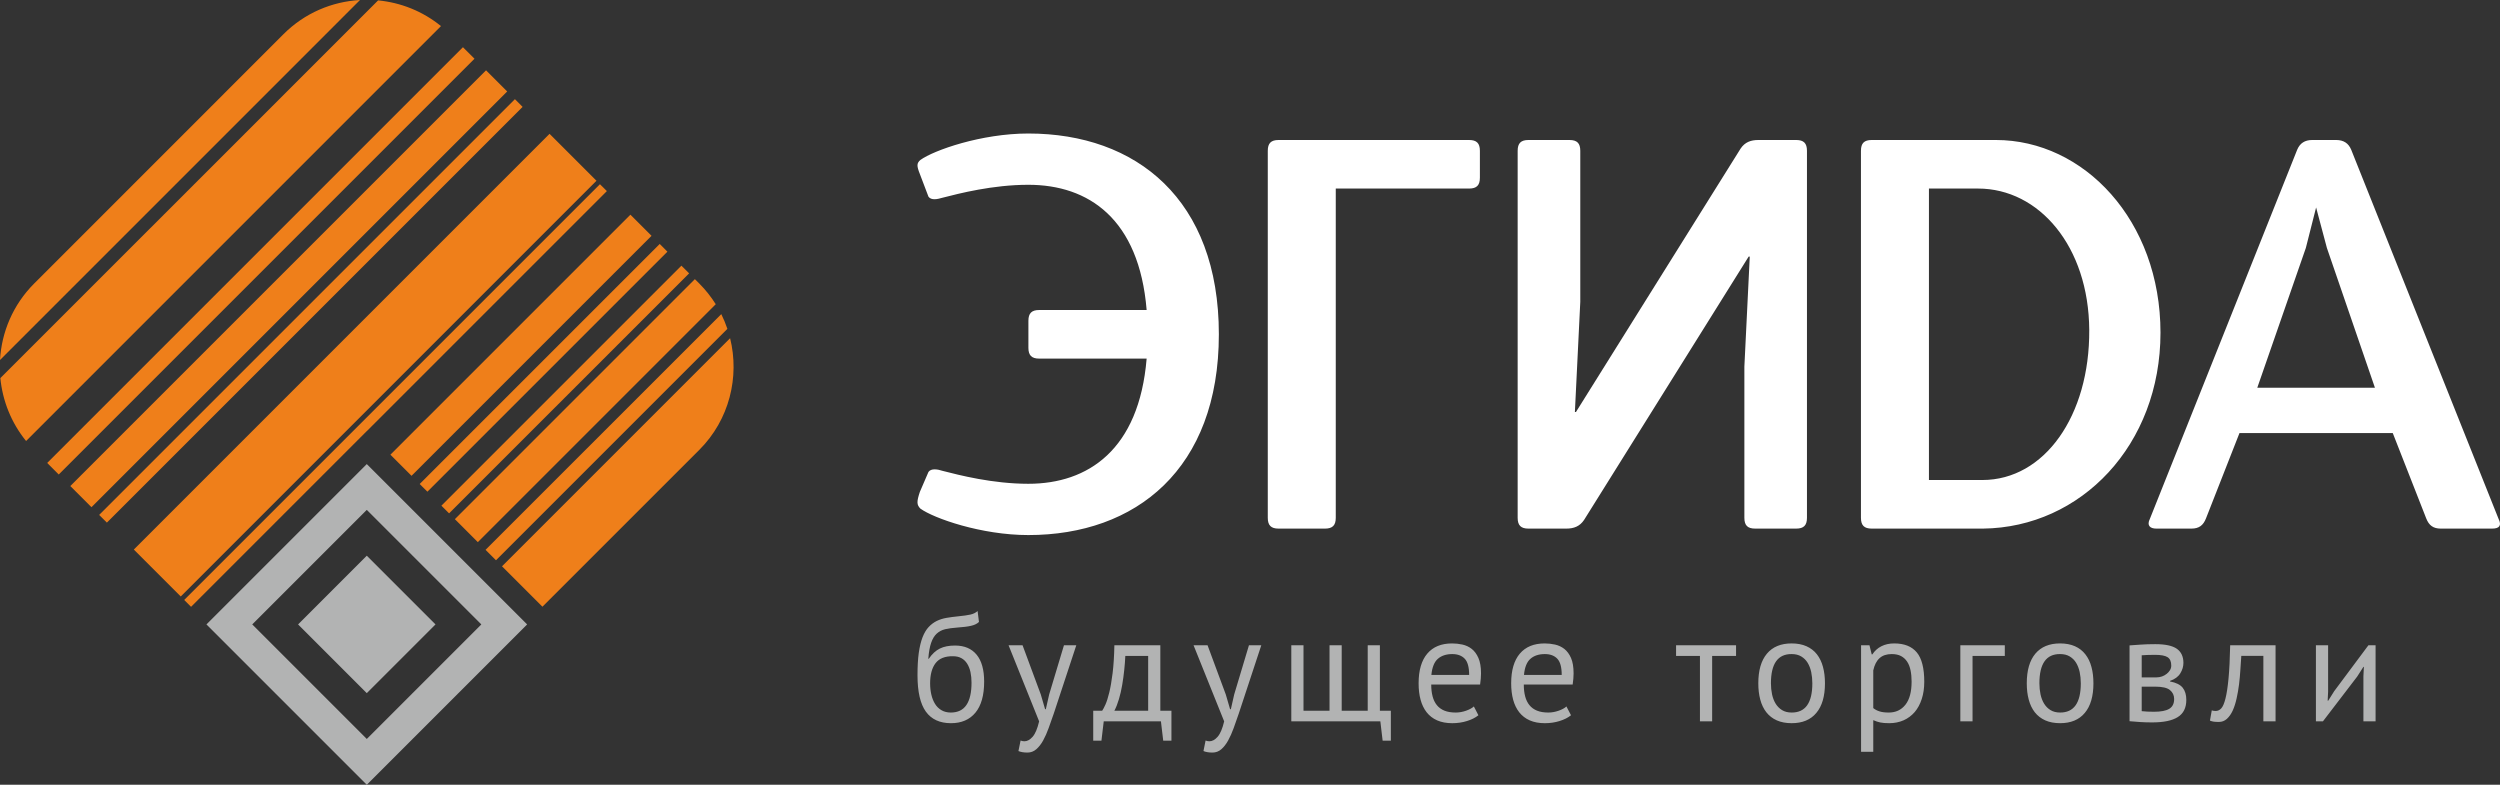 <?xml version="1.0" encoding="utf-8"?>
<svg viewBox="128.992 110.085 708.938 222.54" width="708.938" height="222.54" xmlns="http://www.w3.org/2000/svg">
  <rect x="128.992" y="110.085" width="708.938" height="222.54" fill="#333333" stroke="none"/>
  <defs>
    <style type="text/css">
   
    .fil3 {fill:#B2B3B3}
    .fil2 {fill:#EF7F1A}
    .fil1 {fill:#B2B3B3;fill-rule:nonzero}
    .fil0 {fill:#201E1C;fill-rule:nonzero}
   
  </style>
  </defs>
  <g id="_2731743407440" transform="matrix(1, 0, 0, 1, -1335.668, -402.435)">
    <path class="fil0" d="M1756.29 611.15c0,2.14 0.92,3.06 3.06,3.06l30.47 0c-2.15,25.87 -16.61,35.5 -33.55,35.5 -10.1,0 -19.59,-2.45 -24.34,-3.67 -1.37,-0.46 -3.21,-0.77 -3.98,0.31l-2.44 5.66c-0.92,2.75 -0.92,3.67 0.15,4.74 3.82,2.76 17.29,7.5 30.61,7.5 30.46,0 54.03,-18.67 54.03,-56.93 0,-38.27 -23.42,-56.94 -54.03,-56.94 -13.32,0 -26.79,4.74 -30.61,7.5 -1.07,0.92 -1.07,1.68 -0.15,3.98l2.44 6.43c0.77,1.07 2.45,0.76 3.98,0.3 4.75,-1.22 14.24,-3.67 24.34,-3.67 17.08,0 31.42,9.64 33.55,35.51l-30.47 0c-2.14,0 -3.06,0.92 -3.06,3.06l0 7.66zm381.84 11.32l-33.36 0 13.77 -39.64 2.91 -11.48 3.06 11.48 13.62 39.64zm33.22 39.95c2.14,0 2.75,-0.92 1.84,-2.76l-41.79 -104.69c-0.77,-1.83 -2.14,-2.75 -4.29,-2.75l-6.73 0c-2.14,0 -3.52,0.92 -4.29,2.75l-41.78 104.69c-0.92,1.84 0,2.76 1.84,2.76l9.95 0c2.14,0 3.36,-0.92 4.13,-2.91l9.49 -24.18 43.47 0 9.48 24.18c0.77,1.99 1.99,2.91 4.14,2.91l14.54 0zm-159.69 -13.78l0 -82.65 13.93 0c17.29,0 31.38,16.38 31.53,40.1 0.15,24.34 -12.71,42.55 -30.31,42.55l-15.15 0zm15.31 13.78c27.85,-0.31 50.35,-23.73 50.35,-55.56 0,-31.84 -21.73,-54.64 -46.68,-54.64l-35.2 0c-2.15,0 -3.06,0.92 -3.06,3.06l0 104.08c0,2.14 0.91,3.06 3.06,3.06l31.53 0zm-128.88 0c-2.14,0 -3.06,-0.92 -3.06,-3.06l0 -104.08c0,-2.14 0.92,-3.06 3.06,-3.06l11.64 0c2.14,0 3.06,0.92 3.06,3.06l0 42.85 -1.53 31.23 0.3 0 46.69 -74.7c1.22,-1.83 2.9,-2.44 5.05,-2.44l10.71 0c2.14,0 3.06,0.92 3.06,3.06l0 104.08c0,2.14 -0.92,3.06 -3.06,3.06l-11.63 0c-2.15,0 -3.06,-0.92 -3.06,-3.06l0 -42.86 1.53 -31.22 -0.31 0 -46.68 74.69c-1.23,1.83 -2.91,2.45 -5.05,2.45l-10.72 0zm-13.77 -99.49c0,2.14 -0.92,3.06 -3.06,3.06l-37.81 0 0 93.37c0,2.14 -0.92,3.06 -3.06,3.06l-13.16 0c-2.14,0 -3.06,-0.92 -3.06,-3.06l0 -104.08c0,-2.14 0.92,-3.06 3.06,-3.06l54.03 0c2.14,0 3.06,0.92 3.06,3.06l0 7.65z" style="fill: rgb(255, 255, 255);"/>
    <path class="fil1" d="M1728.03 699.34c0.95,-1.38 2,-2.35 3.15,-2.91 1.15,-0.57 2.59,-0.85 4.32,-0.85 2.64,0 4.68,0.87 6.1,2.59 1.43,1.73 2.14,4.28 2.14,7.64 0,3.89 -0.83,6.82 -2.48,8.81 -1.65,1.99 -3.96,2.98 -6.93,2.98 -3.16,0 -5.54,-1.09 -7.12,-3.28 -1.58,-2.19 -2.37,-5.63 -2.37,-10.32 0,-2.47 0.12,-4.59 0.36,-6.34 0.25,-1.76 0.61,-3.24 1.08,-4.45 0.48,-1.21 1.05,-2.17 1.73,-2.89 0.67,-0.72 1.44,-1.29 2.28,-1.71 0.85,-0.41 1.78,-0.71 2.79,-0.88 1.01,-0.17 2.09,-0.32 3.24,-0.43 1.49,-0.15 2.67,-0.31 3.52,-0.5 0.84,-0.19 1.53,-0.53 2.04,-1.02l0.39 3.11c-0.28,0.26 -0.6,0.48 -0.95,0.65 -0.34,0.17 -0.76,0.32 -1.25,0.43 -0.49,0.12 -1.07,0.22 -1.75,0.3 -0.67,0.09 -1.46,0.16 -2.35,0.22 -1.24,0.09 -2.32,0.24 -3.26,0.45 -0.93,0.22 -1.74,0.64 -2.42,1.26 -0.67,0.61 -1.2,1.49 -1.59,2.63 -0.39,1.13 -0.66,2.64 -0.8,4.51l0.13 0zm0.39 6.99c0,1.09 0.11,2.15 0.34,3.15 0.23,1.01 0.59,1.9 1.06,2.66 0.47,0.76 1.09,1.36 1.84,1.79 0.74,0.43 1.62,0.65 2.63,0.65 1.98,0 3.46,-0.72 4.42,-2.14 0.97,-1.43 1.45,-3.53 1.45,-6.32 0,-1.1 -0.1,-2.1 -0.3,-3.03 -0.2,-0.92 -0.52,-1.71 -0.95,-2.39 -0.44,-0.68 -0.98,-1.2 -1.64,-1.55 -0.67,-0.37 -1.46,-0.54 -2.38,-0.54 -2.24,-0.03 -3.88,0.62 -4.92,1.96 -1.03,1.34 -1.55,3.26 -1.55,5.76zm31.39 3.15l1.21 4.15 0.21 0 0.95 -4.19 4.19 -13.94 3.5 0 -6.39 19.38c-0.49,1.41 -0.97,2.78 -1.45,4.1 -0.47,1.32 -1,2.5 -1.57,3.54 -0.58,1.04 -1.23,1.86 -1.95,2.48 -0.72,0.62 -1.55,0.93 -2.5,0.93 -1.04,0 -1.89,-0.15 -2.55,-0.43l0.61 -2.98c0.37,0.14 0.73,0.21 1.08,0.21 0.8,0 1.58,-0.42 2.33,-1.27 0.75,-0.85 1.36,-2.31 1.85,-4.38l-8.67 -21.58 3.97 0 5.18 13.98zm37.04 13.08l-2.33 0 -0.65 -5.48 -16.22 0 -0.65 5.48 -2.33 0 0 -8.5 2.54 0c0.23,-0.32 0.54,-0.89 0.91,-1.71 0.37,-0.82 0.74,-1.97 1.1,-3.45 0.36,-1.48 0.68,-3.32 0.95,-5.52 0.27,-2.21 0.44,-4.83 0.5,-7.88l13.03 0 0 18.56 3.15 0 0 8.5zm-6.6 -8.5l0 -15.54 -6.48 0c-0.05,1.21 -0.15,2.52 -0.3,3.95 -0.14,1.42 -0.34,2.85 -0.58,4.27 -0.24,1.43 -0.55,2.77 -0.93,4.04 -0.37,1.26 -0.8,2.36 -1.29,3.28l9.58 0zm22.02 -4.58l1.21 4.15 0.22 0 0.95 -4.19 4.18 -13.94 3.5 0 -6.39 19.38c-0.49,1.41 -0.97,2.78 -1.44,4.1 -0.48,1.32 -1,2.5 -1.58,3.54 -0.58,1.04 -1.22,1.86 -1.94,2.48 -0.72,0.62 -1.56,0.93 -2.51,0.93 -1.03,0 -1.88,-0.15 -2.54,-0.43l0.6 -2.98c0.38,0.14 0.73,0.21 1.08,0.21 0.81,0 1.58,-0.42 2.33,-1.27 0.75,-0.85 1.37,-2.31 1.86,-4.38l-8.68 -21.58 3.97 0 5.18 13.98zm46.8 13.08l-2.33 0 -0.65 -5.48 -25.25 0 0 -21.58 3.46 0 0 18.56 7.38 0 0 -18.56 3.45 0 0 18.56 7.38 0 0 -18.56 3.45 0 0 18.56 3.11 0 0 8.5zm24.83 -7.21c-0.86,0.69 -1.95,1.24 -3.26,1.64 -1.31,0.41 -2.69,0.61 -4.16,0.61 -1.64,0 -3.07,-0.27 -4.28,-0.8 -1.2,-0.53 -2.2,-1.3 -2.98,-2.29 -0.77,-0.99 -1.35,-2.18 -1.72,-3.56 -0.38,-1.38 -0.56,-2.93 -0.56,-4.66 0,-3.68 0.82,-6.49 2.46,-8.42 1.64,-1.93 3.98,-2.89 7.03,-2.89 0.98,0 1.96,0.11 2.94,0.32 0.98,0.22 1.86,0.63 2.63,1.23 0.78,0.61 1.41,1.46 1.9,2.57 0.49,1.11 0.74,2.57 0.74,4.38 0,0.95 -0.09,2 -0.26,3.15l-13.86 0c0,1.27 0.13,2.39 0.39,3.37 0.26,0.98 0.66,1.81 1.21,2.48 0.54,0.68 1.26,1.2 2.13,1.56 0.88,0.36 1.95,0.54 3.22,0.54 0.98,0 1.96,-0.18 2.93,-0.52 0.98,-0.35 1.72,-0.75 2.21,-1.21l1.29 2.5zm-7.42 -17.35c-1.7,0 -3.06,0.45 -4.08,1.34 -1.02,0.89 -1.63,2.42 -1.84,4.57l10.71 0c0,-2.18 -0.42,-3.72 -1.25,-4.59 -0.84,-0.88 -2.02,-1.32 -3.54,-1.32zm33.68 17.35c-0.87,0.69 -1.95,1.24 -3.26,1.64 -1.31,0.41 -2.7,0.61 -4.17,0.61 -1.64,0 -3.06,-0.27 -4.27,-0.8 -1.21,-0.53 -2.2,-1.3 -2.98,-2.29 -0.78,-0.99 -1.35,-2.18 -1.73,-3.56 -0.37,-1.38 -0.56,-2.93 -0.56,-4.66 0,-3.68 0.82,-6.49 2.46,-8.42 1.64,-1.93 3.99,-2.89 7.04,-2.89 0.98,0 1.95,0.11 2.93,0.32 0.98,0.22 1.86,0.63 2.64,1.23 0.77,0.61 1.41,1.46 1.9,2.57 0.49,1.11 0.73,2.57 0.73,4.38 0,0.95 -0.09,2 -0.26,3.15l-13.86 0c0,1.27 0.13,2.39 0.39,3.37 0.26,0.98 0.66,1.81 1.21,2.48 0.55,0.68 1.26,1.2 2.14,1.56 0.88,0.36 1.95,0.54 3.21,0.54 0.98,0 1.96,-0.18 2.94,-0.52 0.98,-0.35 1.71,-0.75 2.2,-1.21l1.3 2.5zm-7.43 -17.35c-1.7,0 -3.06,0.45 -4.08,1.34 -1.02,0.89 -1.63,2.42 -1.83,4.57l10.7 0c0,-2.18 -0.42,-3.72 -1.25,-4.59 -0.83,-0.88 -2.01,-1.32 -3.54,-1.32zm54.23 0.52l-6.78 0 0 18.56 -3.46 0 0 -18.56 -6.77 0 0 -3.02 17.01 0 0 3.02zm6.31 7.77c0,-3.66 0.81,-6.46 2.44,-8.4 1.62,-1.94 3.96,-2.91 7.01,-2.91 1.61,0 3.01,0.27 4.21,0.8 1.19,0.53 2.18,1.29 2.96,2.29 0.77,0.99 1.35,2.18 1.72,3.58 0.38,1.39 0.56,2.94 0.56,4.64 0,3.65 -0.81,6.45 -2.44,8.39 -1.62,1.95 -3.96,2.92 -7.01,2.92 -1.61,0 -3.01,-0.27 -4.21,-0.8 -1.19,-0.53 -2.18,-1.3 -2.96,-2.29 -0.77,-0.99 -1.35,-2.18 -1.72,-3.58 -0.38,-1.4 -0.56,-2.94 -0.56,-4.64zm3.58 0c0,1.09 0.11,2.14 0.32,3.15 0.22,1.01 0.56,1.88 1.02,2.63 0.46,0.75 1.06,1.36 1.81,1.82 0.75,0.46 1.66,0.69 2.72,0.69 3.91,0.02 5.87,-2.74 5.87,-8.29 0,-1.12 -0.11,-2.19 -0.32,-3.2 -0.22,-1 -0.56,-1.88 -1.02,-2.63 -0.46,-0.75 -1.06,-1.34 -1.81,-1.79 -0.75,-0.45 -1.65,-0.67 -2.72,-0.67 -3.91,-0.03 -5.87,2.73 -5.87,8.29zm25.56 -10.79l2.38 0 0.64 2.59 0.18 0c0.66,-1.01 1.52,-1.78 2.56,-2.31 1.05,-0.53 2.26,-0.8 3.61,-0.8 2.88,0 5.02,0.85 6.43,2.55 1.41,1.69 2.12,4.47 2.12,8.33 0,1.81 -0.24,3.44 -0.72,4.9 -0.47,1.45 -1.14,2.68 -2,3.69 -0.87,1 -1.91,1.78 -3.13,2.33 -1.23,0.54 -2.59,0.82 -4.08,0.82 -1.07,0 -1.91,-0.07 -2.53,-0.2 -0.62,-0.12 -1.28,-0.35 -2,-0.66l0 8.97 -3.46 0 0 -30.21zm8.72 2.5c-1.47,0 -2.62,0.38 -3.47,1.15 -0.85,0.76 -1.45,1.92 -1.79,3.47l0 10.7c0.51,0.41 1.1,0.72 1.77,0.93 0.66,0.22 1.54,0.33 2.63,0.33 1.99,0 3.56,-0.75 4.73,-2.23 1.16,-1.48 1.74,-3.66 1.74,-6.54 0,-1.18 -0.1,-2.25 -0.3,-3.21 -0.2,-0.97 -0.52,-1.79 -0.97,-2.46 -0.45,-0.68 -1.02,-1.2 -1.73,-1.58 -0.7,-0.37 -1.57,-0.56 -2.61,-0.56zm32.04 0.52l-9.15 0 0 18.56 -3.46 0 0 -21.58 12.61 0 0 3.02zm6.23 7.77c0,-3.66 0.81,-6.46 2.43,-8.4 1.63,-1.94 3.97,-2.91 7.02,-2.91 1.61,0 3.01,0.27 4.21,0.8 1.19,0.53 2.18,1.29 2.95,2.29 0.78,0.99 1.36,2.18 1.73,3.58 0.38,1.39 0.56,2.94 0.56,4.64 0,3.65 -0.81,6.45 -2.44,8.39 -1.62,1.95 -3.96,2.92 -7.01,2.92 -1.61,0 -3.02,-0.27 -4.21,-0.8 -1.19,-0.53 -2.18,-1.3 -2.96,-2.29 -0.77,-0.99 -1.35,-2.18 -1.72,-3.58 -0.38,-1.4 -0.56,-2.94 -0.56,-4.64zm3.58 0c0,1.09 0.11,2.14 0.32,3.15 0.22,1.01 0.56,1.88 1.02,2.63 0.46,0.75 1.06,1.36 1.81,1.82 0.75,0.46 1.65,0.69 2.72,0.69 3.91,0.02 5.87,-2.74 5.87,-8.29 0,-1.12 -0.11,-2.19 -0.32,-3.2 -0.22,-1 -0.56,-1.88 -1.02,-2.63 -0.46,-0.75 -1.06,-1.34 -1.81,-1.79 -0.75,-0.45 -1.66,-0.67 -2.72,-0.67 -3.92,-0.03 -5.87,2.73 -5.87,8.29zm25.56 -10.75c1.01,-0.06 2.07,-0.13 3.17,-0.22 1.11,-0.08 2.49,-0.13 4.13,-0.13 2.85,0 4.89,0.44 6.13,1.32 1.23,0.88 1.85,2.21 1.85,3.99 0,1.01 -0.29,2 -0.88,2.96 -0.59,0.97 -1.56,1.68 -2.92,2.14l0 0.17c1.7,0.32 2.9,0.91 3.59,1.77 0.69,0.86 1.03,2.02 1.03,3.45 0,2.25 -0.8,3.87 -2.42,4.88 -1.61,1.01 -4.02,1.51 -7.25,1.51 -1.21,0 -2.33,-0.03 -3.36,-0.1 -1.04,-0.08 -2.06,-0.16 -3.07,-0.24l0 -21.5zm3.45 18.65c0.55,0.05 1.09,0.1 1.62,0.13 0.54,0.03 1.16,0.04 1.88,0.04 1.93,0 3.36,-0.27 4.29,-0.82 0.94,-0.55 1.41,-1.48 1.41,-2.81 0,-1.03 -0.4,-1.87 -1.19,-2.52 -0.79,-0.65 -2.19,-0.97 -4.21,-0.97l-3.8 0 0 6.95zm4.23 -9.58c0.52,0 1.03,-0.09 1.52,-0.26 0.48,-0.18 0.92,-0.41 1.31,-0.72 0.39,-0.3 0.71,-0.65 0.95,-1.05 0.25,-0.41 0.37,-0.84 0.37,-1.3 0,-1.15 -0.35,-1.95 -1.04,-2.39 -0.69,-0.45 -1.9,-0.67 -3.62,-0.67 -0.92,0 -1.65,0.01 -2.18,0.04 -0.54,0.03 -1.05,0.06 -1.54,0.09l0 6.26 4.23 0zm30.27 -6.09l-6.26 0c-0.08,1.21 -0.17,2.51 -0.26,3.91 -0.08,1.39 -0.21,2.79 -0.38,4.18 -0.18,1.4 -0.41,2.74 -0.7,4.02 -0.28,1.28 -0.65,2.41 -1.09,3.39 -0.45,0.97 -1,1.76 -1.65,2.35 -0.64,0.59 -1.41,0.88 -2.3,0.88 -0.55,0 -1.03,-0.03 -1.43,-0.08 -0.4,-0.06 -0.76,-0.16 -1.08,-0.3l0.52 -2.9c0.34,0.12 0.72,0.17 1.12,0.17 0.58,0 1.1,-0.24 1.56,-0.73 0.46,-0.49 0.86,-1.42 1.2,-2.78 0.35,-1.37 0.64,-3.26 0.87,-5.68 0.23,-2.42 0.39,-5.57 0.47,-9.45l12.87 0 0 21.58 -3.46 0 0 -18.56zm28.37 5.78l0.13 -2.67 -0.13 0 -1.77 2.76 -9.71 12.69 -1.99 0 0 -21.58 3.46 0 0 13.16 -0.13 2.55 0.17 0 1.68 -2.68 9.71 -13.03 2.03 0 0 21.58 -3.45 0 0 -12.78z"/>
    <g>
      <path class="fil2" d="M1464.76 619.74l107.12 -107.11c6.38,0.61 12.61,3.04 17.83,7.29l-117.65 117.66c-4.25,-5.23 -6.68,-11.46 -7.3,-17.84zm-0.1 -5.13l102.09 -102.09c-7.91,0.45 -15.68,3.67 -21.68,9.67l-70.73 70.74c-6.01,6.01 -9.23,13.78 -9.68,21.68zm119.01 35.16l68.07 -68.07 2.18 2.19 -68.06 68.06 -2.19 -2.18zm21.64 21.63l65.62 -65.62c-0.48,-1.42 -1.06,-2.82 -1.73,-4.18l-66.85 66.84 2.96 2.96zm13.17 13.17l44.49 -44.48c8.54,-8.55 11.45,-20.67 8.73,-31.66l-64.68 64.68 11.46 11.46zm-24.83 -24.83l68.06 -68.06 1.26 1.25c1.8,1.81 3.35,3.78 4.66,5.86l-67.47 67.47 -6.51 -6.52zm-3.82 -3.82l68.06 -68.06 2.19 2.18 -68.07 68.06 -2.18 -2.18zm-14.46 -14.46l68.06 -68.06 5.99 5.99 -68.06 68.06 -5.99 -5.99zm-56.53 43.14l-1.94 -1.95 117.89 -117.89 1.96 1.95 -68.07 68.07 -0.01 -0.01 -49.83 49.83zm-2.92 -2.93l-13.31 -13.31 117.89 -117.89 13.31 13.31 -117.89 117.89zm-20.95 -20.95l-2.19 -2.18 117.9 -117.9 2.18 2.19 -117.89 117.89zm-4.37 -4.37l-6 -6 117.89 -117.89 6 6 -117.89 117.89zm-9.28 -9.27l-3.27 -3.28 117.89 -117.89 3.28 3.27 -117.9 117.9z"/>
      <path class="fil3" d="M1568.67 670.1l19.49 19.49 -19.49 19.49 -19.48 -19.49 19.48 -19.49zm45.47 19.49l-45.47 -45.47 -45.47 45.47 45.47 45.47 45.47 -45.47zm-45.47 -32.48l32.48 32.48 -32.48 32.48 -32.48 -32.48 32.48 -32.48z"/>
    </g>
  </g>
</svg>